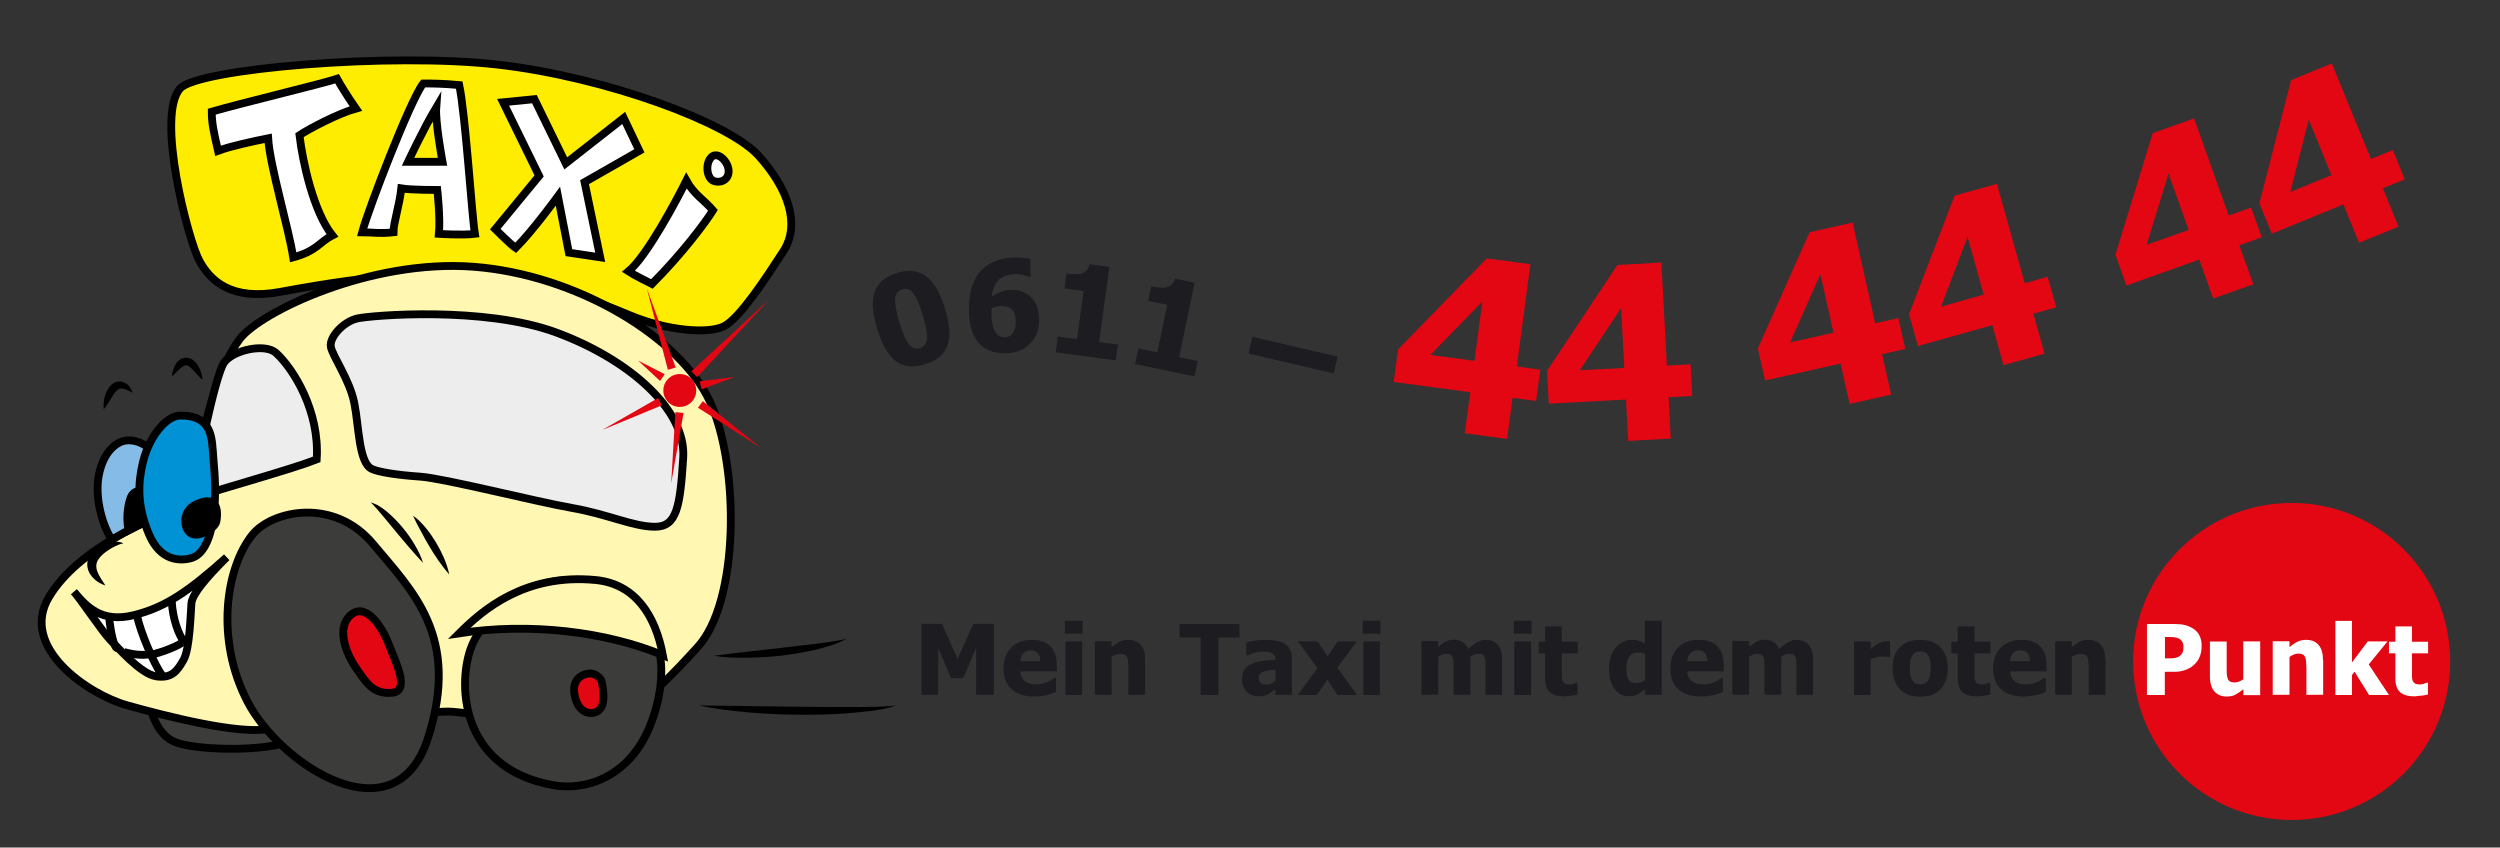 <?xml version="1.0" encoding="utf-8"?>
<!-- Generator: Adobe Illustrator 24.0.1, SVG Export Plug-In . SVG Version: 6.00 Build 0)  -->
<svg version="1.1" xmlns="http://www.w3.org/2000/svg" xmlns:xlink="http://www.w3.org/1999/xlink" x="0px" y="0px"
	 viewBox="0 0 1596.1 541.1" style="enable-background:new 0 0 1596.1 541.1;" xml:space="preserve">
<rect x="0" y="0" width="1596.1" height="541.1" fill="#333333" stroke="none"/>
<style type="text/css">
	.st0{clip-path:url(#SVGID_1_);fill:#1C1C21;}
	.st1{fill:#E30613;}
	.st2{clip-path:url(#SVGID_2_);fill:#E30613;}
	.st3{clip-path:url(#SVGID_2_);fill:#FFFFFF;}
	.st4{clip-path:url(#SVGID_2_);fill:#1C1C21;}
	.st5{fill-rule:evenodd;clip-rule:evenodd;fill:#3C3C3B;stroke:#000000;stroke-width:5;stroke-miterlimit:10;}
	.st6{fill-rule:evenodd;clip-rule:evenodd;fill:#FFED00;stroke:#000000;stroke-width:5;stroke-miterlimit:10;}
	.st7{fill-rule:evenodd;clip-rule:evenodd;fill:#FFFFFF;stroke:#000000;stroke-width:5;stroke-miterlimit:10;}
	.st8{fill-rule:evenodd;clip-rule:evenodd;fill:none;stroke:#000000;stroke-width:5;stroke-miterlimit:10;}
	.st9{fill-rule:evenodd;clip-rule:evenodd;fill:#FFF7B2;stroke:#000000;stroke-width:5;stroke-miterlimit:10;}
	.st10{fill-rule:evenodd;clip-rule:evenodd;fill:#E30613;stroke:#000000;stroke-width:5;stroke-miterlimit:10;}
	.st11{fill-rule:evenodd;clip-rule:evenodd;fill:#EDEDED;stroke:#000000;stroke-width:5;stroke-miterlimit:10;}
	.st12{fill-rule:evenodd;clip-rule:evenodd;fill:#85BCE7;stroke:#000000;stroke-width:5;stroke-miterlimit:10;}
	.st13{fill-rule:evenodd;clip-rule:evenodd;stroke:#000000;stroke-width:5;stroke-miterlimit:10;}
	.st14{fill-rule:evenodd;clip-rule:evenodd;fill:#0092D4;stroke:#000000;stroke-width:5;stroke-miterlimit:10;}
</style>
<g id="Ebene_11">
	<g>
		<g>
			<defs>
				<rect id="SVGID_5_" x="557.2" y="40.5" width="978.1" height="241"/>
			</defs>
			<clipPath id="SVGID_1_">
				<use xlink:href="#SVGID_5_"  style="overflow:visible;"/>
			</clipPath>
			<path class="st0" d="M854,227.7l-54.4-12.7l-2.5,10.7l54.4,12.7L854,227.7z M764.6,230.5l-11.8-2.5l9.9-47.5l-12.5-2.6
				c-0.4,1.5-1.1,2.7-2,3.6c-0.9,0.9-2,1.5-3.4,1.9c-1.2,0.3-2.6,0.4-4.4,0.2c-1.8-0.1-3.6-0.4-5.4-0.8l-1.9,9.3l12.1,2.5l-6.3,30.3
				l-12.1-2.5l-2.1,10l37.9,7.9L764.6,230.5z M713.7,220l-12-1.6l6.6-48l-12.7-1.7c-0.3,1.5-0.9,2.8-1.7,3.7c-0.8,1-1.9,1.7-3.2,2.1
				c-1.1,0.4-2.6,0.6-4.4,0.5c-1.8,0-3.6-0.1-5.4-0.4l-1.3,9.5l12.2,1.7l-4.2,30.7l-12.2-1.7l-1.4,10.1l38.3,5.2L713.7,220z
				 M644.1,214.8c-0.9,0.4-1.8,0.6-2.6,0.6c-1,0-1.9-0.2-2.8-0.5c-0.9-0.4-1.7-0.9-2.4-1.8c-0.9-1-1.7-2.6-2.3-4.6
				c-0.6-2-1-4.7-1-8.1c0-0.9,0-1.7,0-2.3c0-0.6,0-1,0-1.3c0.9-0.4,1.9-0.8,3-1c1.1-0.3,2.1-0.4,3.2-0.4c1.2,0,2.4,0.1,3.5,0.4
				c1.1,0.3,2.1,0.7,3,1.5c0.9,0.7,1.6,1.7,2,2.9c0.5,1.2,0.8,2.8,0.8,4.7c0,2.3-0.1,3.9-0.5,5.1c-0.4,1.1-1,2.2-1.7,3.1
				C645.8,213.8,645,214.4,644.1,214.8 M661.4,194.2c-1.2-2.5-2.9-4.5-4.9-6c-1.5-1-3.1-1.8-5-2.4c-1.9-0.5-3.8-0.8-5.9-0.7
				c-2.5,0-4.7,0.4-6.7,1.2c-2,0.8-3.9,1.8-5.8,3c0.5-4.5,2-8,4.4-10.5c2.5-2.4,6-3.7,10.6-3.8c2,0,3.8,0.2,5.4,0.6
				c1.6,0.4,2.7,0.8,3.4,1.1l1.1,0l-0.2-11.5c-0.7-0.2-2-0.3-4-0.5c-1.9-0.2-3.8-0.3-5.8-0.3c-5.3,0.1-9.8,1-13.6,2.7
				c-3.8,1.7-6.9,4-9.2,7c-2.4,3.1-4.2,6.7-5.2,10.7c-1,4-1.5,8.6-1.4,13.7c0.1,5,0.7,9.2,2,12.8c1.2,3.5,3,6.4,5.2,8.7
				c1.9,1.9,4.2,3.3,6.9,4.2c2.7,0.9,5.7,1.4,9.1,1.3c6.8-0.1,12.1-2.2,16-6.2c3.8-4,5.7-9.1,5.6-15.3
				C663.2,200,662.6,196.7,661.4,194.2 M591.8,216.3c-0.3,3.2-1.8,5.2-4.5,6c-2.7,0.8-5,0-7-2.5c-2-2.5-4-7.2-6.1-14
				c-2.1-7-3-12-2.7-15.2c0.3-3.1,1.8-5.1,4.5-5.9c2.7-0.8,5.1,0,7,2.5c2,2.5,4,7.1,6.1,14.1C591.2,208,592.1,213.1,591.8,216.3
				 M598.3,184.8c-1.9-3.4-4-6-6.5-8c-2.5-2-5.3-3.2-8.3-3.7c-3.1-0.5-6.6-0.1-10.7,1.1c-3.8,1.1-6.9,2.8-9.3,4.8
				c-2.4,2-4.1,4.6-5.1,7.6c-1,3.1-1.4,6.5-1.1,10.2c0.3,3.7,1.2,8.1,2.7,13.1c1.5,4.8,3.1,8.9,5,12.3c1.9,3.4,4,6,6.5,8
				c2.5,2,5.3,3.1,8.4,3.6c3.1,0.4,6.6,0,10.6-1.2c4-1.2,7.1-2.8,9.5-4.9c2.4-2.1,4-4.6,5-7.5c1-2.9,1.3-6.4,1-10.2
				c-0.3-3.9-1.2-8.2-2.7-13.1C601.8,192.2,600.2,188.2,598.3,184.8"/>
		</g>
		<path class="st1" d="M1035,196.7l2,38.2l-28.4,1.5L1035,196.7z M1032.6,169.2l-44.9,67.6l1.1,20.9l49.3-2.6l1.4,26.4l27.2-1.5
			l-1.4-26.4l15.1-0.8l-1.1-20.2l-15.1,0.8l-3.5-65.8L1032.6,169.2z M913.2,226.6l33.2-34.1l-5,37.9L913.2,226.6z M892.6,223.1
			l-2.8,20.8l48.9,6.5l-3.5,26.2l27,3.6l3.5-26.2l15,2l2.7-20l-15-2l8.7-65.3l-27.9-3.7L892.6,223.1z M1162.2,175.1l8.4,37.3
			l-27.7,6.2L1162.2,175.1z M1155.3,148.3l-33,74.2l4.6,20.4l48.2-10.8l5.8,25.8l26.5-6l-5.8-25.8l14.8-3.3l-4.4-19.7l-14.8,3.3
			l-14.4-64.3L1155.3,148.3z M1256.2,151.3l10.3,36.8l-27.3,7.7L1256.2,151.3z M1247.9,124.9l-29.1,75.8l5.7,20.2l47.5-13.3
			l7.1,25.5l26.2-7.3l-7.1-25.5l14.6-4.1l-5.5-19.5l-14.6,4.1l-17.8-63.4L1247.9,124.9z M1384.5,110.8l12.8,36l-26.8,9.5
			L1384.5,110.8z M1374.4,85l-23.8,77.6l7,19.7l46.5-16.6l8.9,24.9l25.6-9.1l-8.9-24.9l14.3-5.1l-6.8-19l-14.3,5.1l-22.1-62
			L1374.4,85z M1474,76.4l14.5,35.4l-26.3,10.8L1474,76.4z M1488.7,40.5l-26,10.7l-20.2,78.6l7.9,19.4l45.7-18.7l10,24.5l25.2-10.3
			l-10-24.5l14-5.7l-7.6-18.7l-14,5.7L1488.7,40.5z"/>
	</g>
	<g>
		<defs>
			<rect id="SVGID_7_" x="588.2" y="321.1" width="976.1" height="202.4"/>
		</defs>
		<clipPath id="SVGID_2_">
			<use xlink:href="#SVGID_7_"  style="overflow:visible;"/>
		</clipPath>
		<path class="st2" d="M1463.1,523.5c55.9,0,101.2-45.3,101.2-101.2c0-55.9-45.3-101.2-101.2-101.2c-55.9,0-101.2,45.3-101.2,101.2
			C1361.9,478.2,1407.2,523.5,1463.1,523.5"/>
		<path class="st3" d="M1546.4,444.1c1.3-0.2,2.5-0.4,3.7-0.7v-7.5h-0.9c-0.4,0.2-1,0.4-1.9,0.7c-0.9,0.2-1.7,0.4-2.2,0.4
			c-1.4,0-2.4-0.2-3.2-0.6c-0.7-0.4-1.2-1-1.5-1.7c-0.3-0.7-0.5-1.5-0.5-2.4c0-0.9,0-1.9,0-3.1v-12.1h10.3v-7.4h-10.3v-9.8h-10.6
			v9.8h-4.1v7.4h4.1v16c0,4.1,1,7,3,8.8c2,1.8,5.1,2.7,9.5,2.7C1543.5,444.3,1545.1,444.2,1546.4,444.1 M1512.3,424.2l12-14.7h-12.6
			l-10.1,13.4v-26.5H1491v47.3h10.6V431l1.6-2.2l9.3,14.9h12.7L1512.3,424.2z M1483.1,421.4c0-4.2-0.9-7.4-2.8-9.6
			c-1.8-2.2-4.5-3.3-8-3.3c-2,0-3.8,0.4-5.5,1.2c-1.7,0.8-3.4,2-5.1,3.5v-3.8h-10.7v34.2h10.7v-24.2c1-0.7,2-1.2,2.9-1.6
			c0.9-0.3,1.8-0.5,2.7-0.5c1.2,0,2.1,0.2,2.8,0.5c0.7,0.3,1.2,0.9,1.6,1.7c0.3,0.7,0.5,1.7,0.6,3c0.1,1.4,0.2,2.8,0.2,4.1v17h10.7
			V421.4z M1442.9,409.5h-10.7v24.2c-0.9,0.6-1.8,1.1-2.8,1.5c-1,0.4-1.9,0.5-2.7,0.5c-1.2,0-2.2-0.2-2.8-0.5
			c-0.7-0.4-1.2-0.9-1.5-1.6c-0.3-0.8-0.6-1.7-0.7-2.8c-0.1-1.1-0.1-2.6-0.1-4.3v-16.9h-10.7v22.2c0,4.3,1,7.5,2.9,9.7
			c1.9,2.1,4.5,3.2,7.9,3.2c2.1,0,4-0.4,5.5-1.2c1.5-0.8,3.2-2,5.1-3.5v3.8h10.7V409.5z M1393.6,416.2c-0.3,0.8-0.8,1.6-1.6,2.3
			c-0.4,0.4-0.9,0.7-1.6,1c-0.7,0.3-1.3,0.5-1.9,0.6c-0.7,0.1-1.5,0.2-2.5,0.2c-1,0-2,0-3,0h-0.8v-13.6h1.6c1.7,0,3,0,4,0.1
			c1,0.1,2,0.3,3.1,0.8c0.8,0.3,1.6,1,2.2,1.9c0.6,0.9,0.9,2,0.9,3.3C1394,414.3,1393.9,415.4,1393.6,416.2 M1404.3,405.9
			c-0.9-1.9-2.3-3.4-4-4.5c-1.5-1-3.3-1.8-5.2-2.3c-1.9-0.5-4.1-0.7-6.8-0.7h-17.6v45.3h11.4v-14.8h6c1.6,0,3.1-0.1,4.4-0.4
			c1.3-0.3,2.5-0.6,3.6-1.1c1.1-0.5,2.1-1,3.1-1.7c0.9-0.7,1.8-1.4,2.5-2.2c1.3-1.3,2.2-2.9,2.9-4.8c0.7-1.9,1-3.9,1-6
			C1405.7,410,1405.2,407.8,1404.3,405.9"/>
		<path class="st4" d="M1344.1,421.4c0-4.2-0.9-7.4-2.8-9.6c-1.9-2.2-4.5-3.3-8-3.3c-2,0-3.8,0.4-5.5,1.2c-1.6,0.8-3.3,2-5.1,3.5
			v-3.8h-10.6v34.2h10.6v-24.2c1-0.7,2-1.2,2.9-1.5c0.9-0.3,1.8-0.5,2.7-0.5c1.2,0,2.1,0.2,2.8,0.5c0.7,0.3,1.2,0.9,1.6,1.7
			c0.3,0.7,0.5,1.7,0.6,3c0.1,1.4,0.2,2.8,0.2,4.1v16.9h10.7V421.4z M1283.2,422.2c0.1-2.1,0.8-3.8,1.9-5.1c1.2-1.2,2.8-1.9,4.9-1.9
			c2,0,3.5,0.6,4.5,1.8c1,1.2,1.5,2.9,1.6,5.1H1283.2z M1297.1,444.3c1.2-0.2,2.4-0.4,3.6-0.7c1.3-0.3,2.2-0.6,3-0.9
			c0.7-0.3,1.5-0.6,2.4-1v-8.8h-1.1c-0.5,0.3-1.1,0.7-1.8,1.2c-0.7,0.4-1.5,0.9-2.4,1.3c-1,0.4-2.1,0.8-3.3,1.1
			c-1.2,0.3-2.4,0.4-3.7,0.4c-1.4,0-2.8-0.1-4-0.4c-1.2-0.3-2.3-0.7-3.2-1.4c-0.9-0.6-1.7-1.5-2.3-2.5c-0.6-1.1-0.9-2.4-1-4h23.3
			v-3.8c0-5.3-1.3-9.3-4-12.1c-2.6-2.8-6.6-4.2-11.8-4.2c-5.8,0-10.2,1.7-13.5,5c-3.2,3.3-4.8,7.8-4.8,13.4c0,5.7,1.7,10.1,5.2,13.2
			c3.4,3.1,8.4,4.6,14.8,4.6C1294.3,444.6,1295.8,444.5,1297.1,444.3 M1267,444.1c1.3-0.2,2.5-0.4,3.7-0.7v-7.5h-0.9
			c-0.4,0.2-1,0.4-1.9,0.7c-0.9,0.2-1.7,0.4-2.2,0.4c-1.4,0-2.4-0.2-3.1-0.6c-0.7-0.4-1.2-1-1.5-1.7c-0.3-0.7-0.5-1.5-0.5-2.4
			c0-0.9,0-1.9,0-3.1v-12.1h10.2v-7.4h-10.2v-9.8h-10.7v9.8h-4.1v7.4h4.1v16c0,4.1,1,7,3,8.8c2,1.8,5.1,2.7,9.5,2.7
			C1264.1,444.3,1265.7,444.2,1267,444.1 M1232.1,431.7c-0.3,1.2-0.8,2.3-1.4,3.1c-0.5,0.7-1.2,1.3-2.1,1.6
			c-0.9,0.4-1.8,0.5-2.6,0.5c-1,0-2-0.2-2.8-0.5c-0.9-0.4-1.6-0.9-2.1-1.7c-0.5-0.8-1-1.8-1.3-3.1c-0.4-1.3-0.5-3-0.5-5.1
			c0-2.1,0.2-3.8,0.5-5.2c0.4-1.4,0.9-2.5,1.5-3.3c0.7-0.8,1.4-1.4,2.1-1.7c0.8-0.3,1.6-0.4,2.6-0.4c1,0,1.9,0.2,2.7,0.5
			c0.8,0.3,1.5,0.9,2.1,1.8c0.6,0.8,1,1.9,1.4,3.3c0.3,1.3,0.5,3,0.5,5.1C1232.6,428.8,1232.4,430.5,1232.1,431.7 M1238.9,413.3
			c-3.1-3.2-7.4-4.8-13-4.8c-5.6,0-9.9,1.6-13,4.8c-3.1,3.2-4.6,7.7-4.6,13.3c0,5.6,1.6,10.1,4.6,13.3c3.1,3.2,7.4,4.9,13,4.9
			c5.6,0,10-1.6,13-4.9c3.1-3.2,4.6-7.7,4.6-13.3C1243.5,420.9,1242,416.5,1238.9,413.3 M1206.6,409.5c-0.3,0-0.7-0.1-1.1-0.1
			c-0.4,0-0.8,0-1.2,0c-0.9,0-1.9,0.2-2.9,0.5c-1,0.3-1.9,0.7-2.7,1.2c-0.7,0.4-1.5,0.9-2.4,1.6c-0.9,0.7-1.5,1.2-2,1.7v-4.9h-10.6
			v34.2h10.6v-22.9c1.1-0.4,2.3-0.8,3.6-1.2c1.2-0.3,2.4-0.5,3.5-0.5c0.9,0,1.8,0,2.6,0.1c0.8,0.1,1.4,0.2,1.8,0.3h0.9V409.5z
			 M1157.5,443.6v-22.2c0-2.4-0.2-4.4-0.7-5.9c-0.5-1.5-1.2-2.8-2.1-3.9c-0.9-1-1.9-1.8-3.2-2.3c-1.3-0.5-2.7-0.8-4.3-0.8
			c-1.9,0-3.7,0.5-5.5,1.5c-1.8,1-3.8,2.5-5.8,4.4c-0.8-2-2-3.5-3.6-4.5c-1.6-1-3.4-1.5-5.5-1.5c-1.9,0-3.7,0.4-5.2,1.2
			c-1.5,0.8-3.2,2-4.9,3.5v-3.8H1106v34.2h10.7v-24.2c0.8-0.5,1.6-1,2.4-1.4c0.8-0.4,1.7-0.6,2.6-0.6c1.1,0,2,0.2,2.7,0.5
			c0.6,0.3,1.1,0.9,1.4,1.6c0.3,0.7,0.5,1.7,0.6,2.8c0.1,1.2,0.1,2.6,0.1,4.2v17.1h10.7v-24.2c0.9-0.6,1.8-1.1,2.6-1.5
			c0.8-0.3,1.6-0.5,2.4-0.5c1.1,0,2.1,0.2,2.7,0.5c0.6,0.3,1.1,0.9,1.4,1.6c0.3,0.7,0.5,1.7,0.5,2.8c0.1,1.2,0.1,2.6,0.1,4.3v17.1
			H1157.5z M1077.2,422.2c0.1-2.1,0.8-3.8,1.9-5.1c1.2-1.2,2.8-1.9,4.9-1.9c2,0,3.5,0.6,4.5,1.8c1,1.2,1.5,2.9,1.6,5.1H1077.2z
			 M1091,444.3c1.2-0.2,2.4-0.4,3.6-0.7c1.3-0.3,2.2-0.6,3-0.9c0.7-0.3,1.5-0.6,2.4-1v-8.8h-1.1c-0.5,0.3-1.1,0.7-1.8,1.2
			c-0.7,0.4-1.5,0.9-2.4,1.3c-1,0.4-2.1,0.8-3.3,1.1c-1.2,0.3-2.4,0.4-3.7,0.4c-1.4,0-2.8-0.1-4-0.4c-1.2-0.3-2.3-0.7-3.2-1.4
			c-0.9-0.6-1.7-1.5-2.3-2.5c-0.6-1.1-0.9-2.4-1-4h23.3v-3.8c0-5.3-1.3-9.3-4-12.1c-2.6-2.8-6.6-4.2-11.8-4.2
			c-5.8,0-10.2,1.7-13.5,5c-3.2,3.3-4.8,7.8-4.8,13.4c0,5.7,1.7,10.1,5.2,13.2c3.4,3.1,8.4,4.6,14.8,4.6
			C1088.3,444.6,1089.8,444.5,1091,444.3 M1047.6,435.7c-1,0.4-1.9,0.5-2.8,0.5c-2.3,0-3.9-0.7-5-2.2c-1-1.5-1.5-3.9-1.5-7.3
			c0-3.2,0.7-5.7,1.9-7.5c1.3-1.8,3.2-2.7,5.8-2.7c0.6,0,1.3,0.1,2.2,0.3c0.8,0.2,1.5,0.4,2.1,0.7v16.8
			C1049.4,434.8,1048.5,435.3,1047.6,435.7 M1060.9,396.3h-10.7v14.5c-1.5-0.8-2.8-1.4-4-1.7c-1.1-0.4-2.6-0.6-4.4-0.6
			c-2,0-3.8,0.4-5.6,1.3c-1.8,0.9-3.3,2-4.5,3.5c-1.4,1.6-2.4,3.5-3.2,5.7c-0.8,2.2-1.2,4.8-1.2,7.8c0,5.4,1.1,9.7,3.4,12.9
			c2.3,3.2,5.4,4.8,9.3,4.8c1.1,0,2.1-0.1,3-0.3c0.8-0.2,1.7-0.5,2.5-0.9c0.7-0.3,1.4-0.8,2.3-1.5c0.9-0.6,1.7-1.3,2.4-1.8v3.6h10.7
			V396.3z M1003.5,444.1c1.3-0.2,2.5-0.4,3.7-0.7v-7.5h-0.9c-0.4,0.2-1,0.4-1.9,0.7c-0.9,0.2-1.7,0.4-2.2,0.4
			c-1.4,0-2.4-0.2-3.1-0.6c-0.7-0.4-1.2-1-1.5-1.7c-0.3-0.7-0.5-1.5-0.5-2.4c0-0.9,0-1.9,0-3.1v-12.1h10.2v-7.4h-10.2v-9.8h-10.6
			v9.8h-4.1v7.4h4.1v16c0,4.1,1,7,3,8.8c2,1.8,5.1,2.7,9.5,2.7C1000.6,444.3,1002.2,444.2,1003.5,444.1 M977.8,396.3h-11.3v8.3h11.3
			V396.3z M977.5,409.5h-10.7v34.2h10.7V409.5z M959,443.6v-22.2c0-2.4-0.2-4.4-0.7-5.9c-0.5-1.5-1.2-2.8-2.1-3.9
			c-0.9-1-1.9-1.8-3.2-2.3c-1.3-0.5-2.7-0.8-4.3-0.8c-1.9,0-3.7,0.5-5.5,1.5c-1.8,1-3.8,2.5-5.8,4.4c-0.8-2-2-3.5-3.6-4.5
			c-1.6-1-3.4-1.5-5.5-1.5c-1.9,0-3.7,0.4-5.2,1.2c-1.5,0.8-3.2,2-4.9,3.5v-3.8h-10.7v34.2h10.7v-24.2c0.8-0.5,1.6-1,2.4-1.4
			c0.8-0.4,1.7-0.6,2.6-0.6c1.1,0,2,0.2,2.7,0.5c0.6,0.3,1.1,0.9,1.4,1.6c0.3,0.7,0.5,1.7,0.6,2.8c0.1,1.2,0.1,2.6,0.1,4.2v17.1
			h10.7v-24.2c0.9-0.6,1.8-1.1,2.6-1.5c0.8-0.3,1.6-0.5,2.4-0.5c1.1,0,2,0.2,2.7,0.5c0.6,0.3,1.1,0.9,1.4,1.6
			c0.3,0.7,0.5,1.7,0.5,2.8c0.1,1.2,0.1,2.6,0.1,4.3v17.1H959z M881.3,396.3H870v8.3h11.3V396.3z M881,409.5h-10.6v34.2H881V409.5z
			 M853.8,426.3l12.4-16.8H854l-6.4,9.6l-6.4-9.6h-12.5l12.4,17.1l-12.6,17.1h12.2l6.7-9.8l6.5,9.8h12.5L853.8,426.3z M814.2,443.6
			h10.6v-23.2c0-4-1.3-7-4-9c-2.7-2-7-2.9-12.9-2.9c-2.4,0-4.8,0.2-7.1,0.6c-2.4,0.4-4.1,0.8-5.1,1.1v8.2h0.9
			c1.6-0.7,3.2-1.3,4.9-1.7c1.7-0.5,3.1-0.7,4.4-0.7c2.8,0,4.9,0.4,6.3,1.1c1.4,0.7,2.1,2,2.1,3.9v0.2c-3.1,0.2-6,0.5-8.6,0.8
			c-2.7,0.4-5,1-6.9,2c-1.9,0.9-3.4,2.2-4.4,3.7c-1,1.6-1.5,3.6-1.5,6.1c0,3.1,1,5.6,3,7.7c2,2,4.5,3,7.5,3c1.6,0,2.9-0.1,3.8-0.4
			c0.9-0.2,1.8-0.6,2.8-1.1c1-0.5,1.7-1,2.3-1.5c0.6-0.5,1.2-1,2-1.6V443.6z M811.6,436.5c-1,0.4-1.9,0.6-2.9,0.6
			c-1.7,0-3-0.3-3.8-0.9c-0.9-0.6-1.3-1.7-1.3-3.3c0-1.1,0.3-2,0.8-2.6c0.5-0.7,1.2-1.1,2.2-1.5c1.1-0.4,2.2-0.6,3.3-0.8
			c1.1-0.1,2.6-0.3,4.4-0.5v7.1C813.4,435.5,812.5,436.1,811.6,436.5 M777.9,443.6V407h13.4v-8.6h-38.2v8.6h13.4v36.7H777.9z
			 M731.1,421.4c0-4.2-0.9-7.4-2.8-9.6c-1.8-2.2-4.5-3.3-8-3.3c-2,0-3.8,0.4-5.5,1.2c-1.6,0.8-3.3,2-5.1,3.5v-3.8h-10.7v34.2h10.7
			v-24.2c1-0.7,2-1.2,2.9-1.5c0.9-0.3,1.8-0.5,2.6-0.5c1.2,0,2.1,0.2,2.8,0.5c0.7,0.3,1.2,0.9,1.6,1.7c0.3,0.7,0.5,1.7,0.6,3
			c0.1,1.4,0.2,2.8,0.2,4.1v16.9h10.7V421.4z M691.2,396.3h-11.3v8.3h11.3V396.3z M690.9,409.5h-10.7v34.2h10.7V409.5z M651.4,422.2
			c0.1-2.1,0.8-3.8,1.9-5.1c1.2-1.2,2.8-1.9,4.8-1.9c2,0,3.5,0.6,4.5,1.8c1,1.2,1.5,2.9,1.6,5.1H651.4z M665.2,444.3
			c1.2-0.2,2.4-0.4,3.6-0.7c1.3-0.3,2.2-0.6,3-0.9c0.7-0.3,1.5-0.6,2.4-1v-8.8H673c-0.5,0.3-1.1,0.7-1.8,1.2
			c-0.7,0.4-1.5,0.9-2.4,1.3c-1,0.4-2.1,0.8-3.3,1.1c-1.2,0.3-2.4,0.4-3.7,0.4c-1.4,0-2.8-0.1-4-0.4c-1.2-0.3-2.3-0.7-3.2-1.4
			c-0.9-0.6-1.7-1.5-2.2-2.5c-0.6-1.1-0.9-2.4-1-4h23.3v-3.8c0-5.3-1.3-9.3-4-12.1c-2.6-2.8-6.6-4.2-11.8-4.2
			c-5.8,0-10.2,1.7-13.4,5c-3.2,3.3-4.8,7.8-4.8,13.4c0,5.7,1.7,10.1,5.2,13.2c3.4,3.1,8.4,4.6,14.8,4.6
			C662.5,444.6,664,444.5,665.2,444.3 M634.5,398.3h-13.1l-10,22.4l-10-22.4h-13.1v45.3h10.7v-30l8.2,19.4h7.8l8.2-19.4v30h11.3
			V398.3z"/>
	</g>
</g>
<g id="Auspuffwolke">
	<path d="M446.1,450.4c10.6,0.1,21.1,0.2,31.6,0.4l31.5,0.4c10.5,0.1,21,0.2,31.5,0.2c2.6,0,5.2,0,7.9,0c2.6,0,5.2-0.1,7.9-0.1
		c2.6,0,5.3-0.1,7.9-0.3l3.9-0.2l3.9-0.4c-1.3,0.4-2.5,0.8-3.8,1.2l-3.9,0.9c-1.3,0.3-2.6,0.5-3.9,0.7c-1.3,0.2-2.6,0.5-3.9,0.6
		c-5.3,0.7-10.5,1.2-15.8,1.6c-10.6,0.8-21.1,1-31.7,0.9c-10.6-0.1-21.1-0.6-31.7-1.5C467,453.8,456.5,452.6,446.1,450.4z"/>
	<path d="M455.6,418.7c7.2-1,14.3-1.8,21.3-2.6l21.2-2.4c7.1-0.8,14.1-1.6,21.2-2.5c3.5-0.4,7.1-0.9,10.6-1.4
		c1.8-0.3,3.5-0.5,5.3-0.9l2.6-0.5c0.9-0.2,1.7-0.5,2.6-0.7c-0.8,0.5-1.6,0.9-2.4,1.4l-2.5,1.1c-0.8,0.4-1.7,0.7-2.5,1
		c-0.9,0.3-1.7,0.6-2.6,0.9c-3.5,1.1-6.9,2.1-10.5,2.9c-7,1.6-14.2,2.7-21.3,3.6c-7.2,0.8-14.3,1.2-21.5,1.3
		C469.9,420.1,462.7,419.8,455.6,418.7z"/>
</g>
<g id="Hinteres_Rad_Schatten">
	<path class="st5" d="M202.2,429.3c-24-6-110,6-110,6c3,15,6,34,21,39s62,6.2,79-3.8"/>
</g>
<g id="Taxischild">
	<path class="st6" d="M115.2,56.3c11.6-12.4,134-23,203-15s147,37,166,58s27,44,16,61s-28,43-38,48s-36,3-60-7
		c-63.3-26.4-105-37-223-15c-31.5,5.9-45-7-52-20C120.2,153.3,99.2,73.3,115.2,56.3z"/>
	<path class="st7" d="M171.2,88.3c-10,2-24,5-32,8c-3-13-4-18-4-25c17-5,71-18,80-21c5,9,12,19,12,19c-11,3-30,13-36,17
		c2,17,9,49,21,64c-8,4-10,10-25,14C184.2,145.3,172.2,105.3,171.2,88.3z"/>
	<path class="st7" d="M231.2,148.3c4-15,31-85,39-95c5,0,12,0,23,1c4,19,8,83,10,95c-8,1-23,0-23,0c1-10-1-28-1-28s-17,0-23-1
		c-1,10-5,22-5,28C242.2,149.3,238.2,148.3,231.2,148.3z"/>
	<path class="st7" d="M316.2,146.3c0,0,10,10,13,12c11-11,27-33,27-33l7,36l20,3l-10-48l35-20l-10-21l-37,29l-20-41l-20,2l23,47
		L316.2,146.3z"/>
	<path class="st8" d="M344.2,112.3"/>
	<path class="st7" d="M401.2,173.3c3,2,15,8,15,8c19-19,34-39,39-47c-6-7-12-10-17-19C432.2,127.3,413.2,163.3,401.2,173.3z"/>
	<path class="st7" d="M454.2,100.3c-4.1,4.1-3,13,1,15s10,0,10-6S458.2,96.3,454.2,100.3z"/>
	<path class="st6" d="M260.5,103.3h22c0,0-4.7-25.3-4-34.7C270.5,82,260.5,103.3,260.5,103.3z"/>
</g>
<g id="Rumpf">
	<path class="st9" d="M445.2,413.3c-12.5,13.5-37,42-62,48s-83-7-97-7s-95,7-114,11s-66-8-91-15s-69-37-50-69s68-52,91-60
		c7-54,18-88,31-105s83-51,149-46s132,45,151,86S472.2,384.3,445.2,413.3z"/>
</g>
<g id="Räder">
	<path class="st5" d="M161.2,341.3c12.5-15.4,52-24,77,6s56,59,35,124s-94,17-115-23S144.2,362.3,161.2,341.3z"/>
	<path class="st5" d="M353.2,501.3c20.7,3.7,50-5,63-41s6-71-32-86s-74,16-83,38S292.2,490.3,353.2,501.3z"/>
	<path class="st10" d="M223.2,393.3c9.8-9.8,20.6,6.4,25,18c4.3,11.3,14,30,2,31s-16.3-6.3-23-16
		C220.4,416.4,215.2,401.3,223.2,393.3z"/>
	<path class="st10" d="M375.9,430c-9.3,1.3-11.3,9.3-7.7,18.3c3.2,8,11.6,8.5,15,4.3c3.3-4,2-12,1-17.3
		C383.8,433.1,379.9,429.4,375.9,430z"/>
	<path class="st9" d="M293.2,404.3c15-15,42-38.3,87-34c25.7,2.5,38.3,23,43,48C387.2,403.3,338.2,397.3,293.2,404.3z"/>
</g>
<g id="Scheiben">
	<path class="st11" d="M122.2,318.3c2-13,15-79,21-87s26.2-12.2,33-6c11,10,28,37,26,68C187.2,299.3,140.2,312.3,122.2,318.3z"/>
	<path class="st11" d="M237.2,299.3c-8.2-4.1-8-27-11-42s-14-30-15-36s8-16,17-18s81-8,127,9s83,49,81,80s-4,44-18,44s-30-8-53-12
		s-82-19-97-20S241.2,301.3,237.2,299.3z"/>
</g>
<g id="Augen_Mund">
	<path class="st12" d="M103.1,328.6c0.4-6.1,0.4-13.2,0-21.3c-1-24-17-27-23-26s-14,7-17,22c-2.6,12.8,1.4,30.6,8.2,41.2
		C82.2,338.1,93.3,332.8,103.1,328.6z"/>
	<path class="st13" d="M97.2,331.2c0-5-2-10.9-4-14.9c-2-4-8-4-10,2c-1.7,5.1-2.7,13-1.1,20.2C87.2,335.8,92.3,333.4,97.2,331.2z"/>
	<path class="st14" d="M115.2,265.3c-9,0-20,13.3-24,30c-3,12.6-4,27.3,4,46c7.3,17.1,20,17,27,15c7-2,12-11,14-26s1-26,0-38
		S136.2,265.3,115.2,265.3z"/>
	<path class="st13" d="M125.2,322c-9.7,4.5-8,16.8-2.5,18.9c5.4,2.1,14.5-4,15.4-7.8C138.9,329.4,140.7,314.7,125.2,322z"/>
	<g>
		<path d="M78.8,346.9c-1.9,0.3-3.4,1-5,1.7c-1.5,0.7-3,1.6-4.4,2.5c-2.8,1.8-5.3,3.9-6.7,6.2c-0.7,1.1-1.1,2.3-1.2,3.5
			c-0.1,1.2,0.1,2.6,0.6,4c1.1,2.9,3.1,5.8,5.2,9c-1.8-0.6-3.5-1.4-5.1-2.5c-1.6-1.1-3.1-2.5-4.3-4.2c-1.2-1.7-2.1-3.9-2.2-6.3
			c0-1.2,0.1-2.4,0.4-3.5c0.2-0.6,0.4-1.1,0.6-1.7l0.4-0.8l0.4-0.7c1.2-1.9,2.8-3.4,4.5-4.6c1.7-1.2,3.5-2.1,5.4-2.7
			c1.9-0.6,3.8-1,5.8-1c1,0,2,0,2.9,0.2C77,346.1,78,346.4,78.8,346.9z"/>
	</g>
	<g>
		<path d="M66.2,261.3c-0.2-2.6,0-5.2,0.6-7.7c0.7-2.5,1.6-5,3.7-7.3c1-1.1,2.4-2.2,4.2-2.6c1.8-0.4,3.6-0.1,5,0.7
			c1.4,0.7,2.4,1.7,3.2,2.8c0.8,1.1,1.4,2.3,1.8,3.5c-1.2-0.5-2.3-1.2-3.4-1.6c-1.1-0.5-2.1-0.9-3-1c-0.9-0.2-1.6,0-2.2,0.2
			c-0.6,0.2-1.2,0.7-1.9,1.4c-1.3,1.4-2.5,3.3-3.7,5.3C69.2,257.1,67.9,259.3,66.2,261.3z"/>
	</g>
	<g>
		<path d="M109.7,240.3c0.3-2.7,1-5.2,2.4-7.7c0.8-1.2,1.7-2.4,3.3-3.3c0.7-0.5,1.7-0.8,2.7-0.9c1-0.1,2,0,2.9,0.3
			c1.8,0.6,3,1.7,4,2.8c1,1.1,1.7,2.3,2.3,3.5c1.2,2.5,1.8,5,2,7.7c-2-1.9-3.6-3.8-5.2-5.6c-0.8-0.8-1.6-1.7-2.4-2.4
			c-0.8-0.7-1.6-1.2-2.2-1.4c-0.3-0.1-0.6-0.2-0.8-0.1c-0.3,0-0.6,0-0.9,0.2c-0.7,0.2-1.6,0.9-2.4,1.6
			C113.4,236.6,111.8,238.6,109.7,240.3z"/>
	</g>
	<path class="st7" d="M47.2,377.8c8,9.5,17.5,20,38,15s35.5-15.5,59.5-37c-13,13-22,23.5-22.5,29.5s-1,29-5,36s-7.5,12-17.5,10.5
		s-25-19-29.5-23.5S51.7,382.8,47.2,377.8z"/>
	<path class="st8" d="M69.7,394.3c1,10,3.2,19.1,5,19.5"/>
	<path class="st8" d="M87.7,393.8c1.5,8.5,11,31.5,16,37.5"/>
	<path class="st8" d="M118.2,410.8c-4.5-5.5-8-16.5-8.5-26.5"/>
	<path class="st8" d="M79.2,416.3c7.5,2,11.5,2,16.5,1.5c2.5,0.5,16.5-4.5,20.5-7.5"/>
	<g>
		<path d="M236.7,320.8c1,0.3,2.2,0.6,3.1,1.1c0.5,0.2,1,0.5,1.5,0.7l1.4,0.9c1,0.6,1.8,1.2,2.7,1.9c0.9,0.6,1.7,1.4,2.6,2.1
			c3.3,2.9,6.3,6,9.1,9.4c2.8,3.3,5.3,6.9,7.5,10.6c2.2,3.7,4.2,7.6,5.5,11.9c-3-3.2-5.8-6.4-8.6-9.6c-2.8-3.2-5.5-6.5-8.2-9.7
			l-8.1-9.8c-1.3-1.6-2.7-3.2-4.1-4.8l-1-1.2c-0.4-0.4-0.7-0.7-1.1-1.1C238.3,322.2,237.5,321.6,236.7,320.8z"/>
	</g>
	<g>
		<path d="M263.7,329.3c3.2,2.1,5.8,4.9,8.2,7.8c2.4,2.9,4.5,6,6.4,9.1c1.9,3.2,3.6,6.5,5.1,9.9c1.4,3.4,2.7,7,3.4,10.7
			c-2.5-2.9-4.7-5.8-6.8-8.8c-2.1-3-4.1-6.1-5.9-9.2c-1.9-3.1-3.6-6.3-5.3-9.5C266.9,336,265.3,332.7,263.7,329.3z"/>
	</g>
</g>
<g id="Punkte">
	<path class="st1" d="M444.5,249.3c0,5.8-4.7,10.5-10.5,10.5s-10.5-4.7-10.5-10.5c0-5.8,4.7-10.5,10.5-10.5S444.5,243.5,444.5,249.3
		z"/>
</g>
<g id="Strahlen">
	<g>
		<g>
			<polygon class="st1" points="421.4,243.2 407.4,230.2 424.4,238.9 			"/>
		</g>
		<g>
			<polygon class="st1" points="446.7,243.4 469,240.7 447.9,248.5 			"/>
		</g>
		<g>
			<polygon class="st1" points="448.7,256.1 485.9,286 445.6,260.3 			"/>
		</g>
		<g>
			<polygon class="st1" points="436.4,263.7 428.5,308.6 431.2,263.1 			"/>
		</g>
		<g>
			<polygon class="st1" points="422.5,258.8 384.5,274.5 420.2,254.1 			"/>
		</g>
		<g>
			<polygon class="st1" points="426.4,236.1 412.9,184 431.4,234.6 			"/>
		</g>
		<g>
			<polygon class="st1" points="441.4,237.1 491.4,190.9 445.1,240.8 			"/>
		</g>
	</g>
</g>
<g id="Telefonnummer">
</g>
</svg>
